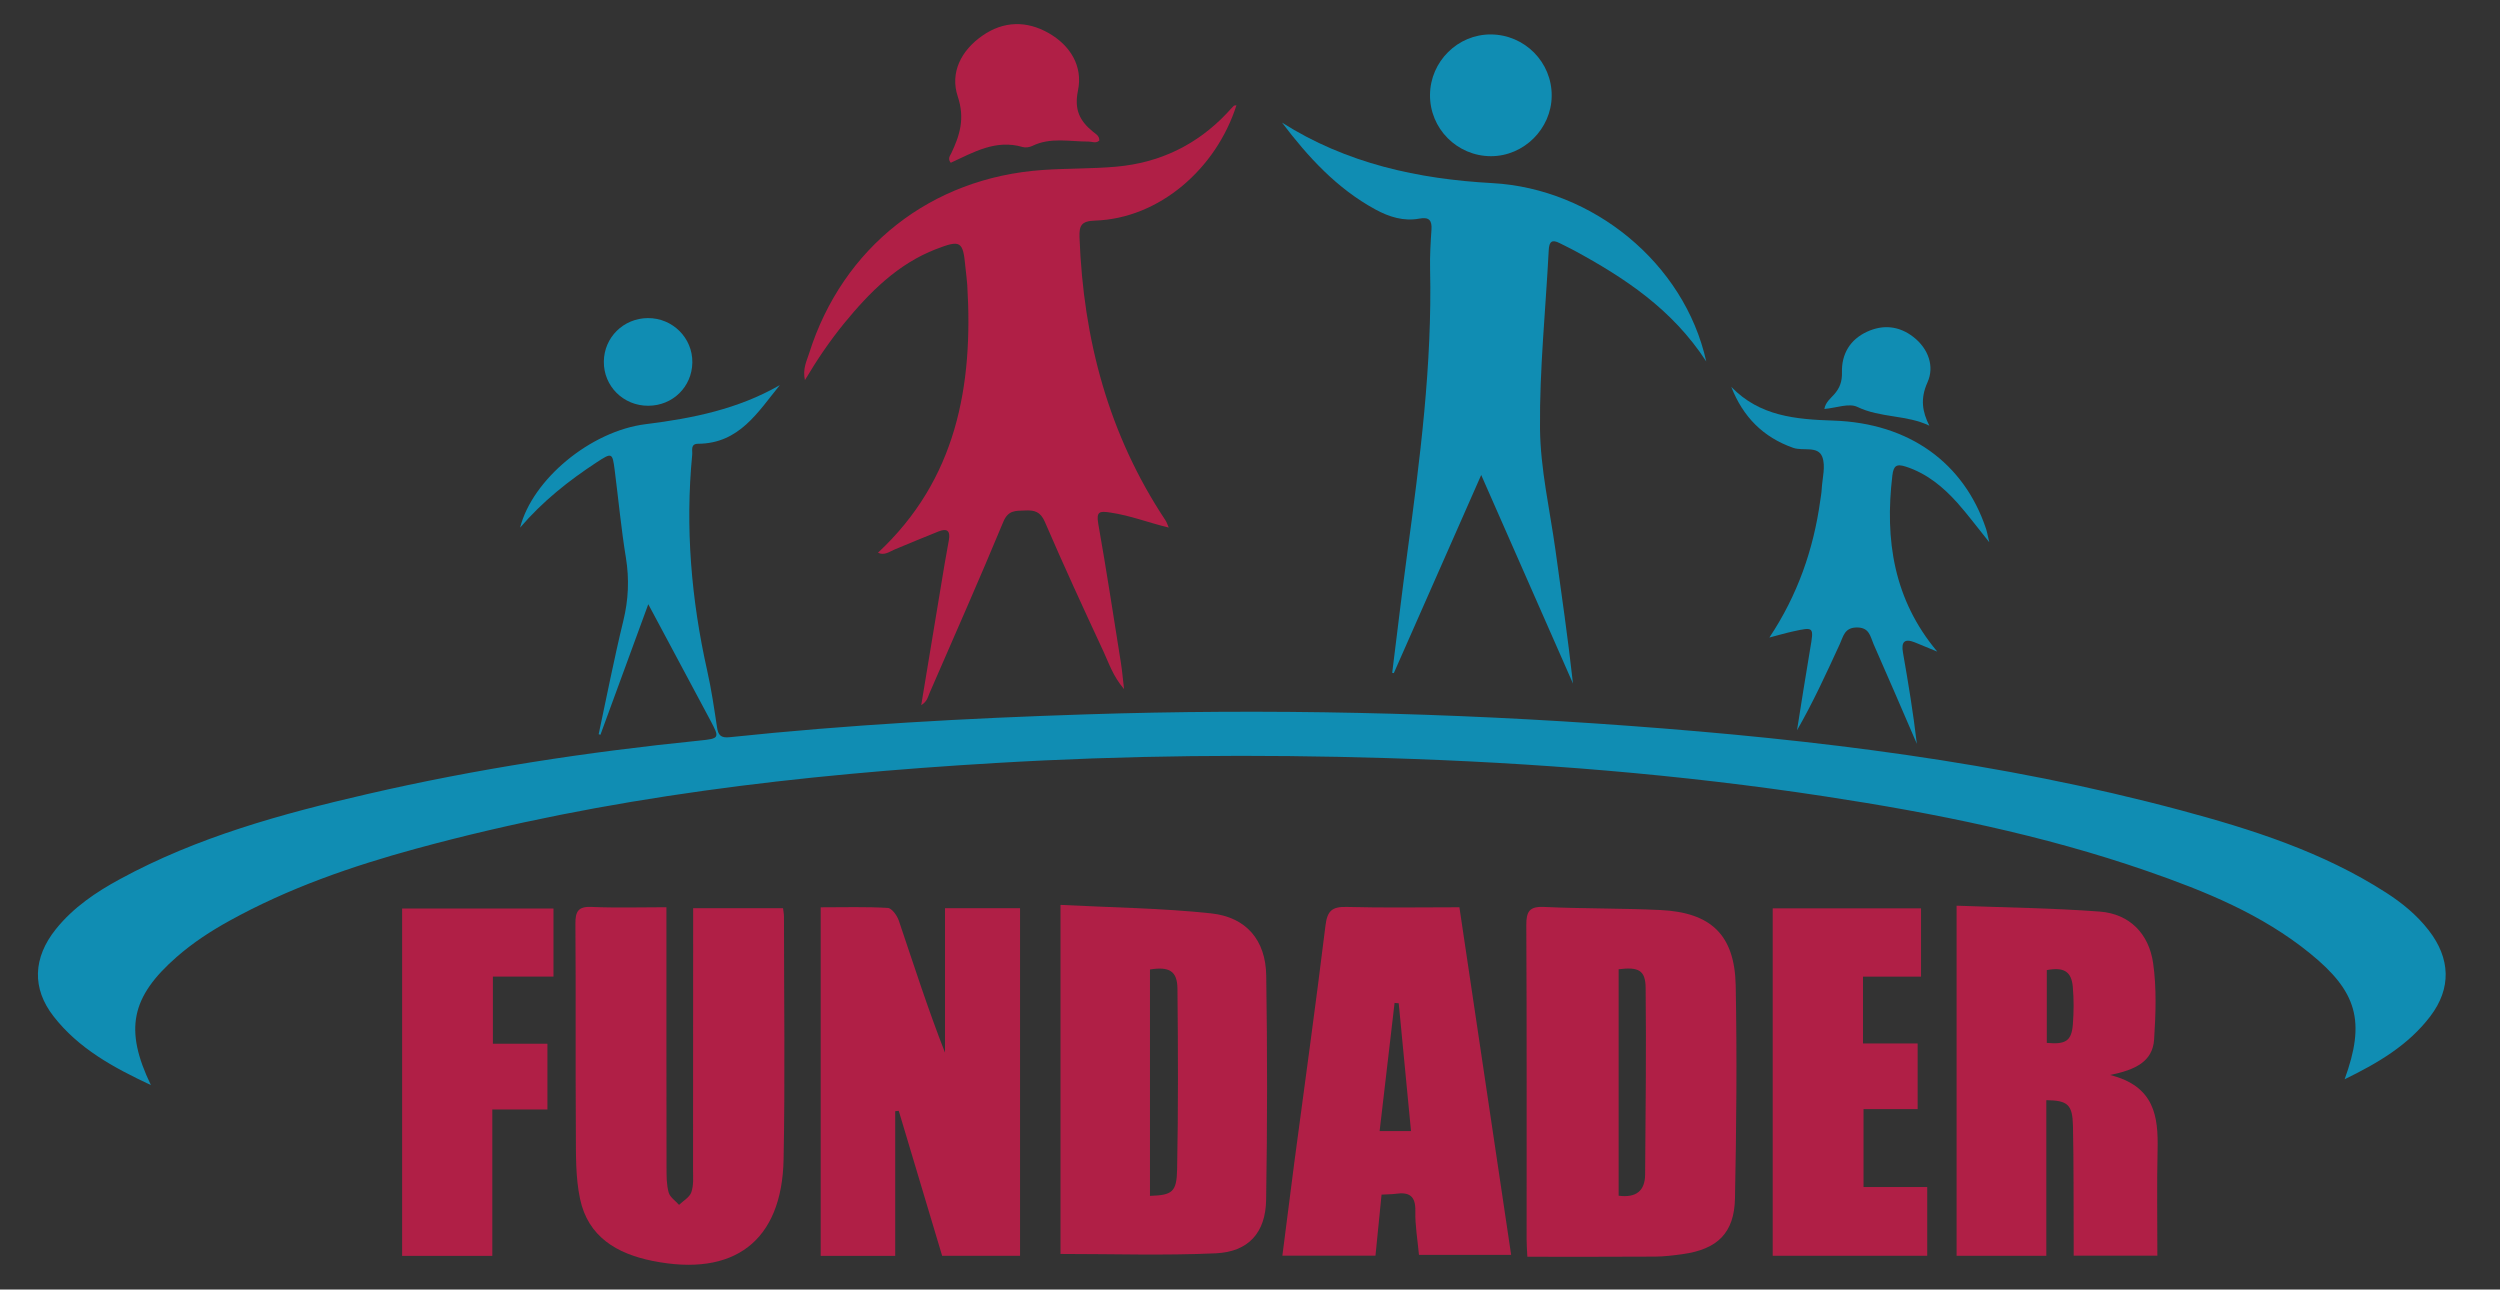 <?xml version="1.0" standalone="no"?>
<!DOCTYPE svg PUBLIC "-//W3C//DTD SVG 1.1//EN" "http://www.w3.org/Graphics/SVG/1.1/DTD/svg11.dtd">
<svg xmlns="http://www.w3.org/2000/svg" xmlns:xlink="http://www.w3.org/1999/xlink" xmlns:serif="http://www.serif.com/" width="601" height="310" viewBox="0 0 601 310" version="1.1" xml:space="preserve" style="fill-rule:evenodd;clip-rule:evenodd;stroke-linejoin:round;stroke-miterlimit:2;">
    <rect x="0" y="0" width="601" height="310" fill="#333333" stroke="none"/>
    <g transform="matrix(1,0,0,1,-3447,0)">
        <g id="logocolor" transform="matrix(0.602,0,0,0.686,1379.57,0)">
            <rect x="3432.69" y="0" width="996.205" height="451.672" style="fill:none;"/>
            <g transform="matrix(1.161,0,0,1.019,-582.487,-17.025)">
                <g transform="matrix(1.068,0,0,1.068,4016.48,427.289)">
                    <path d="M0,-72.334L0,0.588C5.679,1.328 8.501,-0.999 8.534,-6.275C8.687,-26.301 8.92,-46.315 8.699,-66.33C8.64,-72.03 6.418,-73.129 0,-72.334M-29.398,20.245C-29.509,17.98 -29.633,16.426 -29.633,14.868C-29.646,-18.904 -29.557,-52.668 -29.734,-86.442C-29.764,-90.968 -28.738,-92.622 -23.938,-92.394C-11.475,-91.815 1.025,-92.001 13.478,-91.403C29.788,-90.619 37.381,-83.364 37.705,-67.08C38.135,-44.25 37.936,-21.406 37.47,1.437C37.259,12.597 31.812,17.84 20.638,19.396C17.692,19.809 14.698,20.179 11.726,20.197C-1.797,20.288 -15.328,20.245 -29.398,20.245" style="fill:rgb(176,31,70);"/>
                </g>
                <g transform="matrix(1.068,0,0,1.068,3855.28,426.315)">
                    <path d="M0,-71.346L0,1.554C7.149,1.305 8.609,0.413 8.745,-7.06C9.116,-26.411 9.048,-45.774 8.854,-65.124C8.806,-70.867 6.225,-72.347 0,-71.346M-28.817,-92.144C-12.248,-91.296 3.759,-91.111 19.604,-89.425C31.012,-88.228 37.271,-80.799 37.441,-69.4C37.812,-45.328 37.812,-21.237 37.408,2.859C37.237,13.433 31.702,19.579 21.154,20.047C4.694,20.798 -11.835,20.253 -28.817,20.253L-28.817,-92.144Z" style="fill:rgb(176,31,70);"/>
                </g>
                <g transform="matrix(1.068,0,0,1.068,3688.96,455.687)">
                    <path d="M0,-118.894L0,-111.953C0,-86.26 -0.017,-60.568 0.035,-34.875C0.035,-32.244 0.035,-29.524 0.726,-27.033C1.15,-25.509 2.912,-24.368 4.068,-23.051C5.447,-24.389 7.47,-25.499 8.024,-27.12C8.809,-29.361 8.576,-31.97 8.576,-34.429C8.609,-60.481 8.609,-86.522 8.609,-112.566L8.609,-118.578L37.565,-118.578C37.683,-117.534 37.856,-116.697 37.856,-115.869C37.867,-89.82 38.237,-63.766 37.736,-37.728C37.226,-11.347 21.773,0.293 -4.495,-5.016C-15.977,-7.332 -25.244,-12.783 -27.816,-24.976C-29.296,-31.949 -29.128,-39.313 -29.168,-46.503C-29.324,-68.856 -29.141,-91.213 -29.312,-113.552C-29.337,-117.587 -28.398,-119.187 -24.061,-118.992C-16.359,-118.642 -8.626,-118.894 0,-118.894" style="fill:rgb(176,31,70);"/>
                </g>
                <g transform="matrix(1.068,0,0,1.068,4163.75,401.401)">
                    <path d="M0,-24.386C6.089,-23.809 7.979,-25.028 8.393,-30.314C8.711,-34.317 8.727,-38.399 8.377,-42.4C7.947,-47.413 5.494,-48.848 0,-47.825L0,-24.386ZM-29.051,-68.562C-13.443,-67.972 1.826,-67.809 17.033,-66.666C26.776,-65.926 32.913,-59.422 34.249,-50.045C35.399,-41.974 35.08,-33.61 34.559,-25.43C34.08,-18.359 28.496,-15.672 20.344,-14.052C34.735,-10.451 35.925,-0.695 35.68,10.096C35.426,21.321 35.61,32.558 35.61,44.133L8.657,44.133L8.657,38.792C8.592,26.663 8.687,14.51 8.429,2.373C8.281,-4.534 6.764,-5.839 -0.151,-5.938L-0.151,44.176L-29.051,44.176L-29.051,-68.562Z" style="fill:rgb(176,31,70);"/>
                </g>
                <g transform="matrix(1.068,0,0,1.068,3742.02,448.369)">
                    <path d="M0,-112.017C7.614,-112.017 14.625,-112.234 21.608,-111.821C22.917,-111.745 24.635,-109.33 25.182,-107.679C29.96,-93.557 34.499,-79.366 40.038,-65.221L40.038,-111.723L64.205,-111.723L64.205,0.207L39.118,0.207C34.468,-15.326 29.81,-30.903 25.142,-46.479C24.752,-46.447 24.391,-46.417 24.001,-46.371L24.001,0.217L0,0.217L0,-112.017Z" style="fill:rgb(176,31,70);"/>
                </g>
                <g transform="matrix(1.068,0,0,1.068,3940.84,415.282)">
                    <path d="M0,-50.135C-0.447,-50.168 -0.895,-50.21 -1.337,-50.244C-2.937,-36.571 -4.524,-22.898 -6.15,-8.985L3.957,-8.985C2.605,-23.039 1.301,-36.592 0,-50.135M6.517,30.868C6.089,26.128 5.243,21.418 5.354,16.728C5.456,11.834 3.308,10.594 -0.97,11.214C-2.336,11.399 -3.736,11.366 -5.528,11.475C-6.189,18.035 -6.834,24.441 -7.489,31.142L-37.473,31.142C-36.17,20.938 -34.922,11.026 -33.627,1.132C-30.247,-24.301 -26.704,-49.721 -23.587,-75.185C-23.006,-79.943 -21.428,-81.277 -16.763,-81.157C-4.823,-80.831 7.116,-81.05 19.545,-81.05C25.103,-43.706 30.612,-6.733 36.206,30.868L6.517,30.868Z" style="fill:rgb(176,31,70);"/>
                </g>
                <g transform="matrix(1.068,0,0,1.068,4100.53,425.086)">
                    <path d="M0,-67.892L0,-46.373L17.597,-46.373L17.597,-25.239L0.169,-25.239L0.169,-0.144L20.684,-0.144L20.684,21.992L-29.078,21.992L-29.078,-89.884L18.693,-89.884L18.693,-67.892L0,-67.892Z" style="fill:rgb(176,31,70);"/>
                </g>
                <g transform="matrix(1.068,0,0,1.068,3629.27,425.199)">
                    <path d="M0,-68.016L0,-46.391L17.567,-46.391L17.567,-25.224L-0.185,-25.224L-0.185,21.919L-29.23,21.919L-29.23,-89.935L19.514,-89.935L19.514,-68.016L0,-68.016Z" style="fill:rgb(176,31,70);"/>
                </g>
                <g transform="matrix(1.068,0,0,1.068,3511.64,149.139)">
                    <path d="M0,225.405C-12.125,219.726 -23.295,213.634 -31.366,203.247C-38.349,194.273 -37.997,184.397 -30.598,175.183C-24.998,168.2 -17.708,163.283 -9.927,159.062C15.021,145.498 42.124,138.068 69.543,131.736C104.837,123.568 140.607,118.12 176.651,114.474C183.205,113.801 183.232,113.693 180.129,107.863C173.684,95.788 167.215,83.724 160.189,70.563C154.814,85.213 149.8,98.91 144.777,112.603C144.578,112.539 144.394,112.474 144.211,112.421C146.819,100.248 149.195,88.021 152.145,75.926C153.803,69.128 154.104,62.525 152.984,55.606C151.453,46.252 150.578,36.788 149.369,27.379C148.645,21.701 148.475,21.669 143.566,24.875C134.574,30.773 126.198,37.376 118.905,45.904C122.848,30.414 141.584,14.781 159.429,12.575C174.52,10.704 189.154,7.723 202.564,0C195.479,8.681 189.506,18.818 176.234,18.895C173.676,18.917 174.47,21.015 174.334,22.408C172.059,45.879 174.024,69.051 179.177,92.035C180.531,98.029 181.407,104.129 182.329,110.212C182.71,112.724 183.559,113.693 186.381,113.388C224.527,109.375 262.779,107.263 301.111,106.034C359.543,104.142 417.903,105.426 476.169,109.732C535.995,114.148 595.472,121.306 653.614,136.883C676.721,143.073 699.495,150.34 719.855,163.435C725.063,166.775 729.798,170.67 733.622,175.607C740.604,184.635 740.955,194.251 734.097,203.259C727.038,212.538 717.313,218.269 706.507,223.534C713.297,204.912 710.588,195.326 695.324,182.961C679.778,170.343 661.55,162.957 642.887,156.484C609.239,144.812 574.451,137.819 539.321,132.467C492.523,125.31 445.402,121.556 398.08,120.111C356.03,118.827 314.018,119.196 272.02,121.699C209.09,125.418 146.648,132.597 85.62,149.218C64.74,154.908 44.345,161.967 25.306,172.496C19.291,175.813 13.539,179.566 8.349,184.102C-6.412,197.004 -8.622,207.5 0,225.405" style="fill:rgb(16,141,179);"/>
                </g>
                <g transform="matrix(1.068,0,0,1.068,3861.69,113.985)">
                    <path d="M0,78.786C-6.26,77.285 -12.275,74.925 -18.72,73.967C-22.189,73.456 -23.373,73.512 -22.646,77.622C-20.009,92.492 -17.741,107.437 -15.361,122.361C-14.975,124.765 -14.777,127.201 -14.35,130.813C-17.924,126.626 -19.209,122.514 -20.961,118.739C-27.405,104.881 -33.794,91.023 -39.834,77.002C-41.264,73.652 -43.178,73.152 -46.237,73.293C-49.227,73.424 -51.638,73.098 -53.237,76.945C-60.903,95.429 -69.01,113.724 -76.985,132.074C-77.51,133.293 -77.676,134.75 -79.672,135.98C-77.51,122.928 -75.455,110.451 -73.377,97.974C-72.537,92.949 -71.736,87.912 -70.783,82.908C-70.22,79.885 -71.291,78.928 -74.104,80.048C-78.832,81.919 -83.507,83.898 -88.219,85.846C-89.922,86.553 -91.521,87.902 -93.606,86.9C-68.346,63.361 -62.867,33.252 -64.846,0.675C-64.972,-1.254 -65.262,-3.176 -65.444,-5.102C-66.215,-13.412 -66.918,-13.955 -74.873,-10.877C-87.263,-6.091 -96.271,3.002 -104.484,13.017C-109.01,18.568 -113.047,24.474 -117.129,31.316C-117.915,27.651 -116.547,25.139 -115.764,22.658C-104.946,-11.508 -76.515,-33.851 -40.613,-36.342C-32.729,-36.897 -24.799,-36.712 -16.928,-37.407C-2.912,-38.637 9.066,-44.38 18.794,-54.65C19.518,-55.421 20.194,-56.236 20.945,-56.966C21.144,-57.151 21.54,-57.128 21.85,-57.194C15.393,-36.877 -2.891,-20.733 -23.707,-20.05C-28.116,-19.905 -28.831,-18.458 -28.695,-14.619C-27.466,18.177 -19.354,48.851 -1.027,76.437C-0.566,77.143 -0.32,77.989 0.033,78.765L0,78.786Z" style="fill:rgb(176,31,70);"/>
                </g>
                <g transform="matrix(1.068,0,0,1.068,3900.7,251.783)">
                    <path d="M0,-180.622C20.8,-167.427 43.882,-162.445 67.789,-161.14C99.967,-159.367 129.565,-135.502 136.624,-103.728C125.635,-120.6 110.355,-130.617 94.117,-139.439C92.566,-140.277 90.974,-141.016 89.409,-141.822C86.922,-143.095 86.032,-142.31 85.896,-139.559C84.912,-120.415 82.916,-101.281 83.086,-82.17C83.21,-69.095 86.247,-56.041 88.063,-42.988C90.038,-28.717 92.098,-14.468 93.707,0C84.025,-22.006 74.339,-44 64.15,-67.158C54.48,-45.251 45.25,-24.301 36.007,-3.361C35.836,-3.394 35.656,-3.428 35.482,-3.448C37.081,-16.176 38.571,-28.913 40.292,-41.617C44.42,-72.118 48.392,-102.608 47.687,-133.49C47.6,-137.699 47.839,-141.922 48.13,-146.13C48.331,-149.12 47.409,-150.306 44.263,-149.719C39.198,-148.772 34.506,-150.252 30.103,-152.644C17.673,-159.399 8.387,-169.559 0,-180.622" style="fill:rgb(16,141,179);"/>
                </g>
                <g transform="matrix(1.068,0,0,1.068,4126.08,181.461)">
                    <path d="M0,55.562C-2.393,54.573 -4.796,53.561 -7.212,52.592C-10.614,51.223 -11.661,52.473 -11.043,55.911C-9.344,65.611 -7.731,75.316 -6.582,85.247C-11.215,74.543 -15.789,63.818 -20.512,53.159C-21.557,50.776 -21.817,47.752 -25.896,47.785C-29.889,47.807 -30.253,50.657 -31.376,53.092C-35.674,62.436 -39.94,71.791 -45.168,80.885C-43.773,72.151 -42.428,63.406 -40.938,54.681C-39.72,47.588 -39.666,47.567 -46.412,49.047C-48.797,49.569 -51.124,50.254 -54.072,51.026C-44.989,37.375 -39.863,22.668 -37.683,6.897C-37.512,5.689 -37.282,4.467 -37.22,3.242C-37.035,-0.261 -35.885,-4.177 -37.05,-7.179C-38.45,-10.78 -43.208,-8.953 -46.384,-10.05C-56.096,-13.466 -62.555,-20.025 -66.345,-29.685C-57.203,-20.232 -45.645,-19.232 -33.462,-18.83C-9.003,-18.024 8.582,-5.189 15.669,15.903C16.009,16.872 16.161,17.905 16.748,20.34C12.738,15.359 9.778,11.377 6.496,7.68C1.879,2.535 -3.345,-1.797 -10.124,-4.005C-13.176,-4.993 -14.087,-4.275 -14.468,-1.131C-16.934,19.601 -14.037,38.843 0,55.562" style="fill:rgb(16,141,179);"/>
                </g>
                <g transform="matrix(1.068,0,0,1.068,3837.85,31.411)">
                    <path d="M0,31.49C-1.096,32.523 -2.293,31.805 -3.453,31.816C-9.512,31.849 -15.701,30.347 -21.575,33.219C-22.465,33.654 -23.742,33.847 -24.673,33.579C-33.346,31.022 -40.541,35.287 -47.845,38.648C-48.892,37.342 -48.105,36.461 -47.66,35.558C-44.887,29.728 -43.24,24.322 -45.577,17.328C-48.154,9.615 -44.473,2.458 -37.642,-2.285C-30.816,-7.038 -23.387,-7.158 -16.286,-3.1C-9.303,0.891 -5.248,7.57 -6.861,15.359C-8.137,21.57 -6.309,25.16 -2.012,28.662C-1.17,29.347 0.09,29.978 0,31.49" style="fill:rgb(176,31,70);"/>
                </g>
                <g transform="matrix(1.068,-0.003,-0.003,-1.068,3972.64,70.421)">
                    <path d="M-0.048,-0C-10.987,0.036 -19.807,8.978 -19.642,19.876C-19.495,30.558 -10.659,39.263 -0.048,39.203C10.877,39.144 19.696,30.213 19.543,19.326C19.417,8.753 10.524,-0.026 -0.048,-0" style="fill:rgb(16,141,179);"/>
                </g>
                <g transform="matrix(1.068,0,0,1.068,4123.4,128.245)">
                    <path d="M0,32.656C-7.305,29.11 -15.78,30.186 -23.221,26.596C-25.933,25.292 -30.061,26.93 -33.854,27.26C-33.473,25.052 -31.857,23.888 -30.691,22.551C-28.866,20.473 -28.113,18.384 -28.189,15.469C-28.345,9.563 -25.587,4.895 -20.088,2.372C-14.87,-0.021 -9.746,0.534 -5.187,4.067C-0.33,7.844 1.667,13.565 -0.634,18.656C-3.026,23.987 -2.317,28.098 -0.032,32.677L0,32.656Z" style="fill:rgb(16,141,179);"/>
                </g>
                <g transform="matrix(1.068,-0.006,-0.006,-1.068,3682.82,156.247)">
                    <path d="M-0.084,-0C-8.127,0.005 -14.483,6.406 -14.326,14.356C-14.181,22.111 -7.924,28.209 -0.084,28.228C7.911,28.234 14.331,21.746 14.176,13.831C14.004,6.02 7.804,-0.014 -0.084,-0" style="fill:rgb(16,141,179);"/>
                </g>
                <g transform="matrix(1.068,0,0,1.068,4123.37,163.112)">
                    <path d="M0,0.021L0.032,0L0,0.021Z" style="fill:white;"/>
                </g>
            </g>
        </g>
    </g>
</svg>